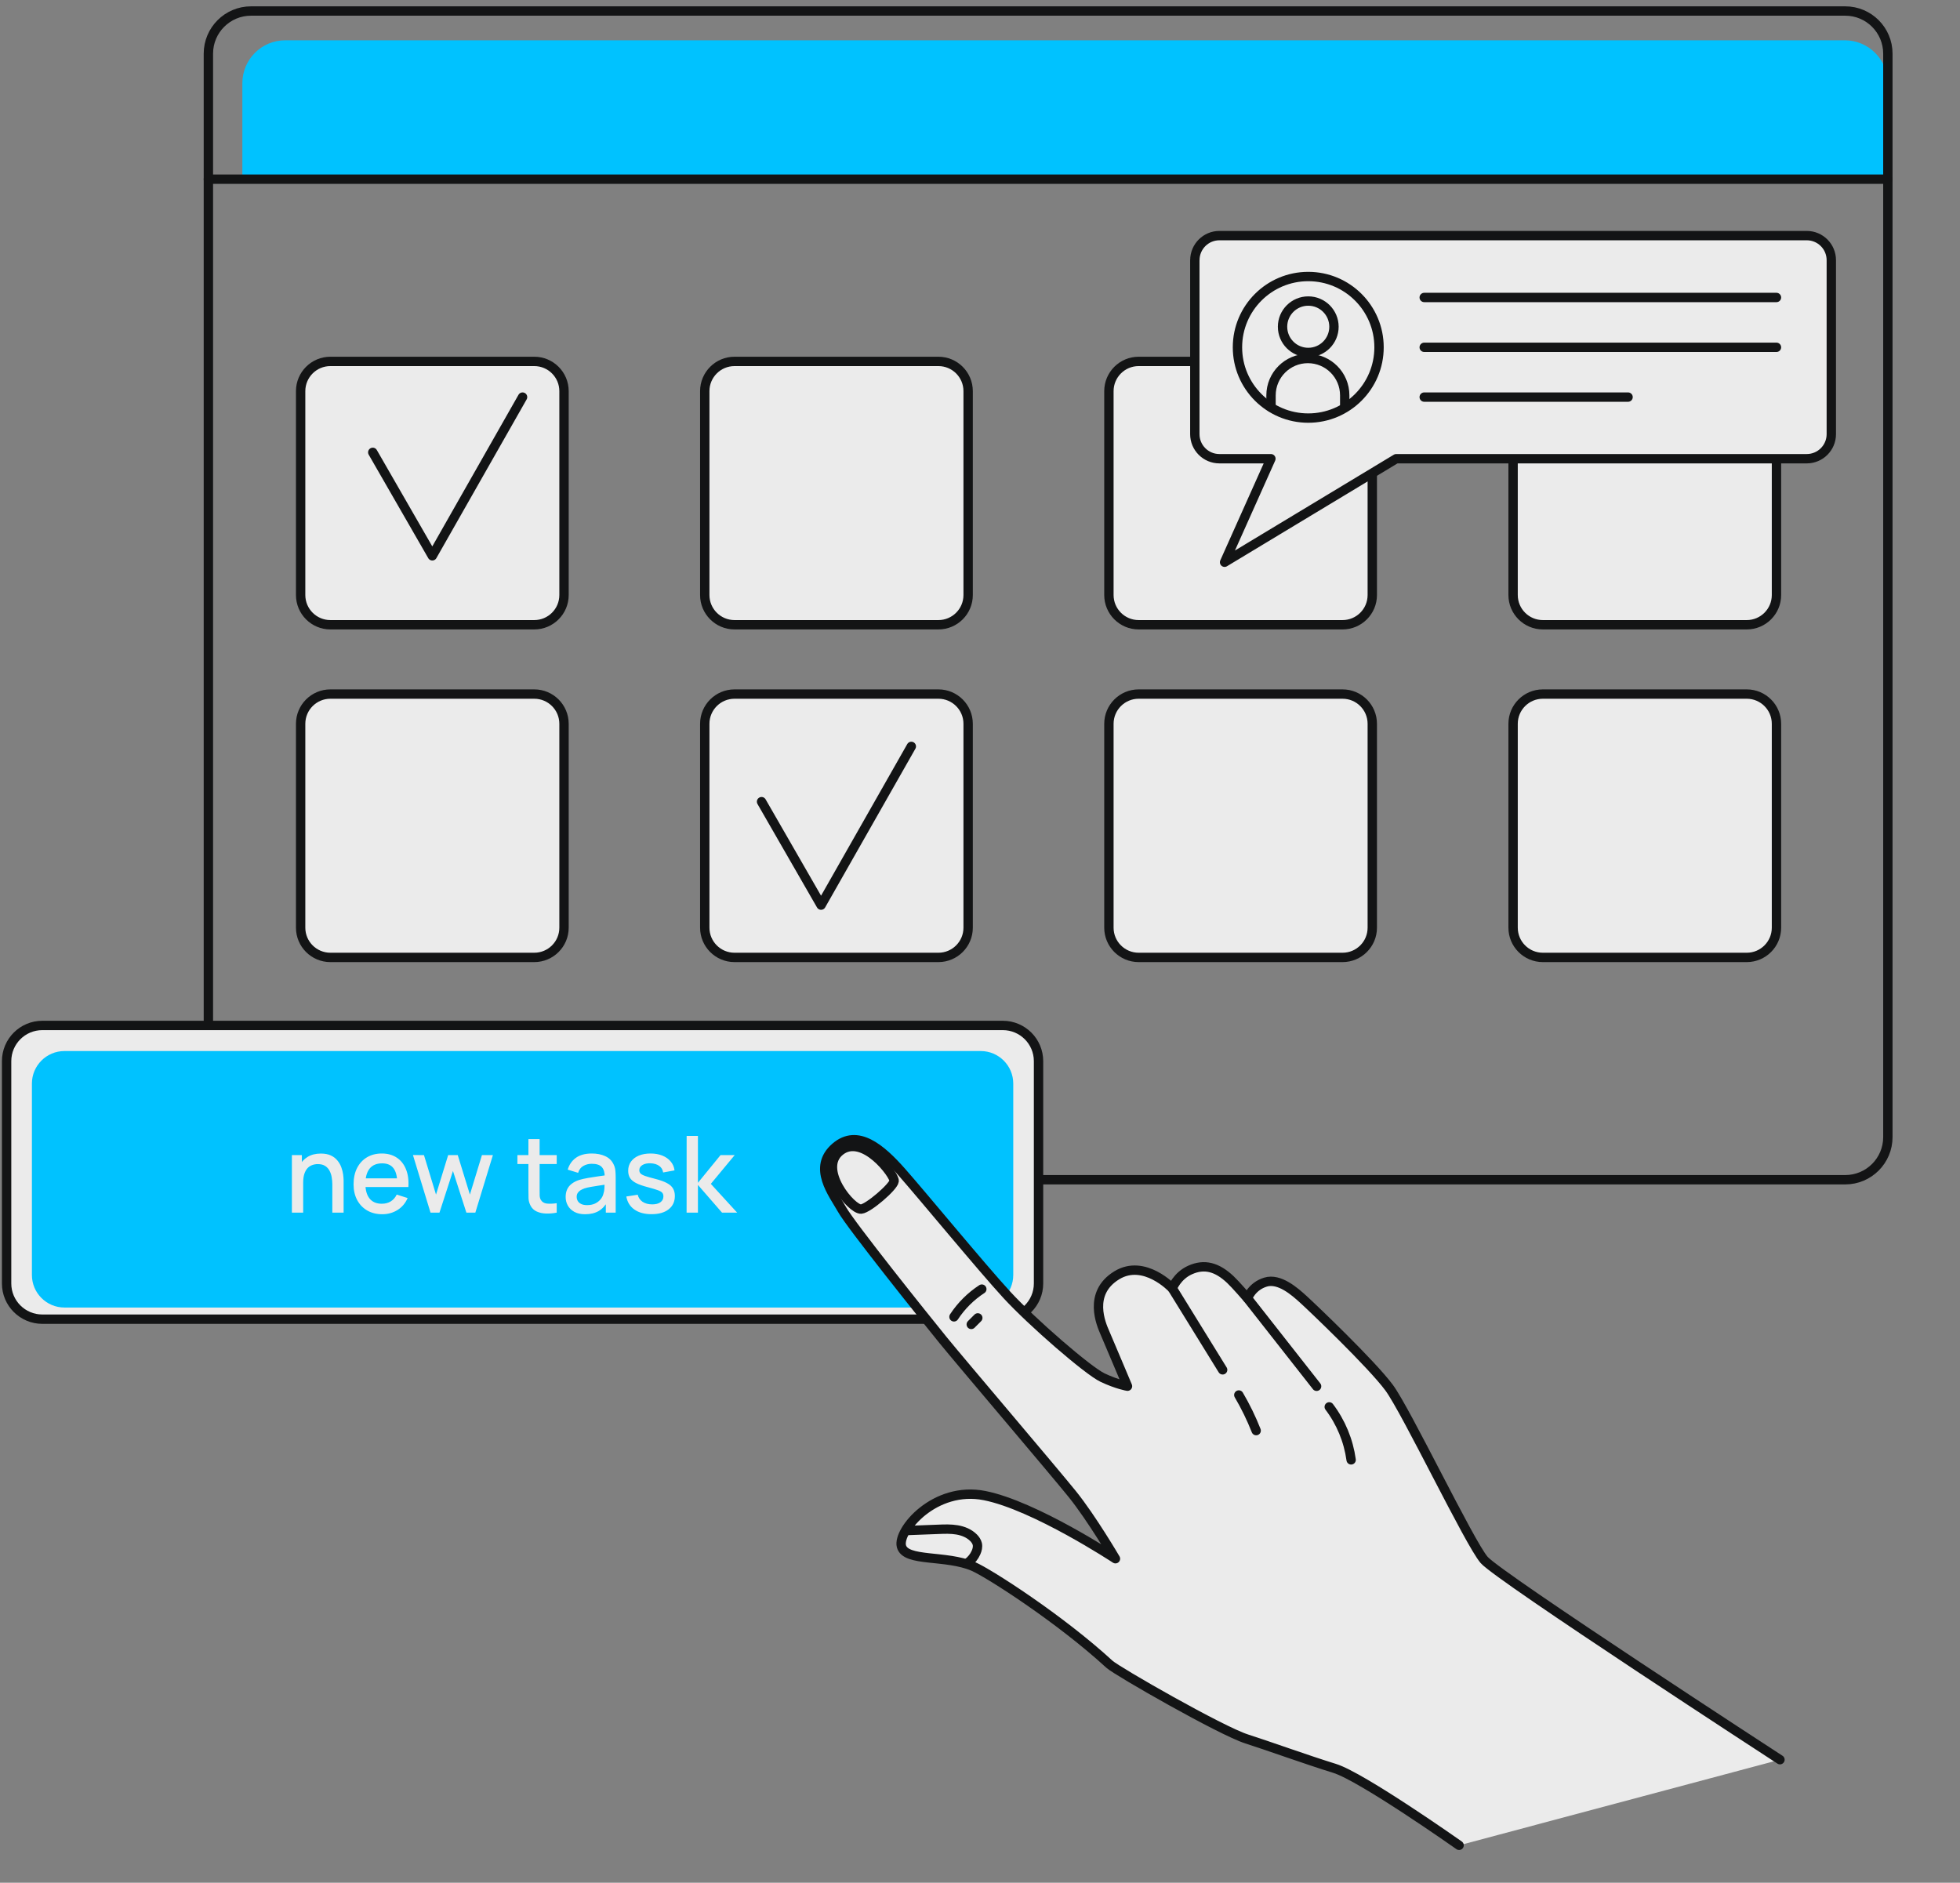 <?xml version="1.0" encoding="UTF-8"?> <svg xmlns="http://www.w3.org/2000/svg" width="178" height="171" viewBox="0 0 178 171" fill="none"><rect x="0" y="0" width="178" height="171" fill="#808080" stroke="none"/><path d="M171.432 15.939V7.556C171.432 5.403 169.688 3.659 167.534 3.659H25.907C23.754 3.659 22.01 5.403 22.01 7.556V15.939H171.432Z" fill="#00C2FF"></path><path d="M167.577 1H22.797C20.659 1 18.925 2.734 18.925 4.872V103.277C18.925 105.416 20.659 107.149 22.797 107.149H167.577C169.716 107.149 171.449 105.416 171.449 103.277V4.872C171.449 2.734 169.716 1 167.577 1Z" stroke="#131415" stroke-width="0.85" stroke-linecap="round" stroke-linejoin="round"></path><path d="M18.925 16.272H171.449" stroke="#131415" stroke-width="0.85" stroke-linecap="round" stroke-linejoin="round"></path><path d="M91.071 93.136H3.844C2.052 93.136 0.6 94.588 0.6 96.38V116.569C0.6 118.361 2.052 119.813 3.844 119.813H91.071C92.863 119.813 94.316 118.361 94.316 116.569V96.38C94.316 94.588 92.863 93.136 91.071 93.136Z" fill="#EBEBEB" stroke="#131415" stroke-width="0.85" stroke-linecap="round" stroke-linejoin="round"></path><path d="M89.062 95.46H5.855C4.222 95.46 2.898 96.784 2.898 98.417V115.799C2.898 117.433 4.222 118.756 5.855 118.756H89.062C90.696 118.756 92.02 117.433 92.02 115.799V98.417C92.02 96.784 90.696 95.46 89.062 95.46Z" fill="#00C2FF"></path><path d="M30.18 110.137V107.568C30.18 107.364 30.163 107.156 30.127 106.943C30.095 106.727 30.03 106.527 29.933 106.343C29.84 106.16 29.706 106.011 29.532 105.898C29.361 105.785 29.137 105.729 28.859 105.729C28.679 105.729 28.508 105.76 28.346 105.821C28.185 105.879 28.043 105.974 27.921 106.106C27.801 106.239 27.706 106.413 27.635 106.629C27.567 106.845 27.534 107.108 27.534 107.418L26.904 107.181C26.904 106.706 26.993 106.289 27.171 105.927C27.348 105.563 27.603 105.279 27.935 105.076C28.267 104.872 28.669 104.771 29.14 104.771C29.501 104.771 29.805 104.829 30.05 104.945C30.295 105.061 30.493 105.214 30.645 105.405C30.8 105.592 30.917 105.797 30.998 106.019C31.079 106.242 31.134 106.46 31.163 106.672C31.192 106.885 31.206 107.072 31.206 107.234V110.137H30.18ZM26.508 110.137V104.911H27.413V106.421H27.534V110.137H26.508ZM34.718 110.282C34.199 110.282 33.742 110.169 33.349 109.943C32.958 109.714 32.654 109.397 32.434 108.99C32.218 108.581 32.11 108.106 32.11 107.568C32.11 106.997 32.216 106.502 32.429 106.082C32.645 105.663 32.945 105.339 33.329 105.11C33.713 104.881 34.16 104.766 34.67 104.766C35.202 104.766 35.655 104.89 36.029 105.139C36.404 105.384 36.682 105.734 36.866 106.189C37.053 106.643 37.128 107.184 37.089 107.81H36.078V107.442C36.071 106.835 35.955 106.387 35.729 106.097C35.507 105.806 35.166 105.661 34.708 105.661C34.202 105.661 33.821 105.821 33.566 106.14C33.312 106.46 33.184 106.921 33.184 107.524C33.184 108.098 33.312 108.543 33.566 108.86C33.821 109.172 34.189 109.329 34.67 109.329C34.986 109.329 35.258 109.258 35.487 109.116C35.72 108.971 35.9 108.764 36.029 108.497L37.021 108.811C36.818 109.279 36.51 109.642 36.097 109.9C35.684 110.155 35.224 110.282 34.718 110.282ZM32.855 107.81V107.021H36.586V107.81H32.855ZM39.098 110.137L37.502 104.906L38.503 104.911L39.597 108.497L40.7 104.911H41.571L42.674 108.497L43.768 104.911H44.764L43.168 110.137H42.355L41.136 106.353L39.911 110.137H39.098ZM50.559 110.137C50.23 110.201 49.907 110.229 49.591 110.219C49.275 110.21 48.992 110.148 48.744 110.035C48.496 109.922 48.309 109.745 48.183 109.503C48.07 109.287 48.009 109.068 47.999 108.845C47.992 108.619 47.989 108.364 47.989 108.081V103.46H49.005V108.032C49.005 108.242 49.007 108.424 49.01 108.579C49.017 108.734 49.051 108.864 49.112 108.971C49.228 109.171 49.412 109.285 49.663 109.314C49.918 109.34 50.217 109.329 50.559 109.281V110.137ZM46.988 105.724V104.911H50.559V105.724H46.988ZM53.136 110.282C52.749 110.282 52.425 110.211 52.164 110.069C51.902 109.924 51.704 109.734 51.569 109.498C51.436 109.26 51.37 108.998 51.37 108.714C51.37 108.45 51.417 108.218 51.51 108.018C51.604 107.818 51.743 107.648 51.926 107.51C52.11 107.368 52.336 107.253 52.604 107.166C52.836 107.098 53.099 107.039 53.393 106.987C53.686 106.935 53.994 106.887 54.317 106.842C54.643 106.797 54.965 106.752 55.285 106.706L54.917 106.91C54.923 106.5 54.836 106.197 54.656 106C54.478 105.8 54.172 105.7 53.736 105.7C53.462 105.7 53.21 105.764 52.981 105.893C52.752 106.019 52.593 106.229 52.502 106.522L51.559 106.232C51.688 105.784 51.933 105.427 52.294 105.163C52.659 104.898 53.143 104.766 53.746 104.766C54.214 104.766 54.62 104.847 54.965 105.008C55.314 105.166 55.568 105.418 55.73 105.763C55.814 105.934 55.865 106.114 55.885 106.305C55.904 106.495 55.914 106.7 55.914 106.919V110.137H55.019V108.942L55.193 109.097C54.977 109.497 54.701 109.795 54.365 109.992C54.033 110.185 53.623 110.282 53.136 110.282ZM53.315 109.455C53.602 109.455 53.849 109.405 54.056 109.305C54.262 109.201 54.428 109.071 54.554 108.913C54.68 108.755 54.762 108.59 54.801 108.419C54.855 108.264 54.886 108.09 54.893 107.897C54.902 107.703 54.907 107.548 54.907 107.432L55.236 107.553C54.917 107.602 54.627 107.645 54.365 107.684C54.104 107.722 53.867 107.761 53.654 107.8C53.444 107.835 53.257 107.879 53.093 107.931C52.954 107.979 52.83 108.037 52.72 108.105C52.614 108.172 52.528 108.255 52.464 108.351C52.402 108.448 52.372 108.566 52.372 108.705C52.372 108.84 52.406 108.966 52.473 109.082C52.541 109.195 52.644 109.285 52.783 109.353C52.922 109.421 53.099 109.455 53.315 109.455ZM59.168 110.277C58.533 110.277 58.015 110.137 57.615 109.856C57.215 109.576 56.97 109.181 56.88 108.671L57.915 108.511C57.98 108.782 58.128 108.997 58.36 109.155C58.596 109.31 58.888 109.387 59.236 109.387C59.552 109.387 59.799 109.322 59.977 109.193C60.157 109.064 60.248 108.887 60.248 108.661C60.248 108.529 60.215 108.422 60.151 108.342C60.089 108.258 59.959 108.179 59.759 108.105C59.559 108.031 59.254 107.939 58.844 107.829C58.396 107.713 58.039 107.589 57.775 107.456C57.514 107.321 57.327 107.164 57.214 106.987C57.104 106.806 57.049 106.589 57.049 106.334C57.049 106.018 57.133 105.742 57.301 105.506C57.468 105.271 57.704 105.089 58.007 104.96C58.314 104.831 58.672 104.766 59.081 104.766C59.481 104.766 59.838 104.829 60.151 104.955C60.464 105.081 60.717 105.26 60.91 105.492C61.104 105.721 61.22 105.99 61.259 106.3L60.223 106.489C60.188 106.237 60.07 106.039 59.87 105.893C59.67 105.748 59.41 105.669 59.091 105.656C58.785 105.643 58.536 105.695 58.346 105.811C58.156 105.924 58.06 106.081 58.06 106.281C58.06 106.397 58.096 106.495 58.167 106.576C58.241 106.656 58.383 106.734 58.593 106.808C58.802 106.882 59.112 106.971 59.522 107.074C59.96 107.187 60.309 107.313 60.567 107.452C60.825 107.587 61.009 107.75 61.118 107.94C61.231 108.127 61.288 108.355 61.288 108.622C61.288 109.139 61.099 109.543 60.722 109.837C60.347 110.131 59.83 110.277 59.168 110.277ZM62.354 110.137L62.358 103.169H63.384V107.427L65.436 104.911H66.723L64.555 107.524L66.945 110.137H65.571L63.384 107.621V110.137H62.354Z" fill="#EBEBEB"></path><path d="M48.52 32.825H30.005C28.512 32.825 27.303 34.034 27.303 35.526V54.042C27.303 55.534 28.512 56.743 30.005 56.743H48.52C50.012 56.743 51.222 55.534 51.222 54.042V35.526C51.222 34.034 50.012 32.825 48.52 32.825Z" fill="#EBEBEB" stroke="#131415" stroke-width="0.85" stroke-linecap="round" stroke-linejoin="round"></path><path d="M48.52 63.038H30.005C28.512 63.038 27.303 64.248 27.303 65.74V84.256C27.303 85.748 28.512 86.957 30.005 86.957H48.52C50.012 86.957 51.222 85.748 51.222 84.256V65.74C51.222 64.248 50.012 63.038 48.52 63.038Z" fill="#EBEBEB" stroke="#131415" stroke-width="0.85" stroke-linecap="round" stroke-linejoin="round"></path><path d="M85.222 32.825H66.706C65.214 32.825 64.004 34.034 64.004 35.526V54.042C64.004 55.534 65.214 56.743 66.706 56.743H85.222C86.713 56.743 87.923 55.534 87.923 54.042V35.526C87.923 34.034 86.713 32.825 85.222 32.825Z" fill="#EBEBEB" stroke="#131415" stroke-width="0.85" stroke-linecap="round" stroke-linejoin="round"></path><path d="M85.222 63.038H66.706C65.214 63.038 64.004 64.248 64.004 65.74V84.256C64.004 85.748 65.214 86.957 66.706 86.957H85.222C86.713 86.957 87.923 85.748 87.923 84.256V65.74C87.923 64.248 86.713 63.038 85.222 63.038Z" fill="#EBEBEB" stroke="#131415" stroke-width="0.85" stroke-linecap="round" stroke-linejoin="round"></path><path d="M121.925 32.825H103.409C101.917 32.825 100.707 34.034 100.707 35.526V54.042C100.707 55.534 101.917 56.743 103.409 56.743H121.925C123.417 56.743 124.626 55.534 124.626 54.042V35.526C124.626 34.034 123.417 32.825 121.925 32.825Z" fill="#EBEBEB" stroke="#131415" stroke-width="0.85" stroke-linecap="round" stroke-linejoin="round"></path><path d="M121.925 63.038H103.409C101.917 63.038 100.707 64.248 100.707 65.74V84.256C100.707 85.748 101.917 86.957 103.409 86.957H121.925C123.417 86.957 124.626 85.748 124.626 84.256V65.74C124.626 64.248 123.417 63.038 121.925 63.038Z" fill="#EBEBEB" stroke="#131415" stroke-width="0.85" stroke-linecap="round" stroke-linejoin="round"></path><path d="M158.632 32.825H140.116C138.624 32.825 137.414 34.034 137.414 35.526V54.042C137.414 55.534 138.624 56.743 140.116 56.743H158.632C160.124 56.743 161.333 55.534 161.333 54.042V35.526C161.333 34.034 160.124 32.825 158.632 32.825Z" fill="#EBEBEB" stroke="#131415" stroke-width="0.85" stroke-linecap="round" stroke-linejoin="round"></path><path d="M158.632 63.038H140.116C138.624 63.038 137.414 64.248 137.414 65.74V84.256C137.414 85.748 138.624 86.957 140.116 86.957H158.632C160.124 86.957 161.333 85.748 161.333 84.256V65.74C161.333 64.248 160.124 63.038 158.632 63.038Z" fill="#EBEBEB" stroke="#131415" stroke-width="0.85" stroke-linecap="round" stroke-linejoin="round"></path><path d="M108.51 23.629V39.432C108.51 40.665 109.51 41.662 110.74 41.662H115.419L111.212 51.065L126.799 41.662H164.083C165.316 41.662 166.313 40.662 166.313 39.432V23.629C166.313 22.396 165.313 21.399 164.083 21.399H110.743C109.51 21.399 108.513 22.399 108.513 23.629H108.51Z" fill="#EBEBEB" stroke="#131415" stroke-width="0.85" stroke-linecap="round" stroke-linejoin="round"></path><path d="M129.342 27.018H161.331" stroke="#131415" stroke-width="0.85" stroke-linecap="round" stroke-linejoin="round"></path><path d="M129.342 31.544H161.331" stroke="#131415" stroke-width="0.85" stroke-linecap="round" stroke-linejoin="round"></path><path d="M129.342 36.066H147.855" stroke="#131415" stroke-width="0.85" stroke-linecap="round" stroke-linejoin="round"></path><path d="M33.853 41.085L39.261 50.482L47.457 36.066" fill="#EBEBEB"></path><path d="M33.853 41.085L39.261 50.482L47.457 36.066" stroke="#131415" stroke-width="0.85" stroke-linecap="round" stroke-linejoin="round"></path><path d="M69.161 72.811L74.567 82.208L82.763 67.791" fill="#EBEBEB"></path><path d="M69.161 72.811L74.567 82.208L82.763 67.791" stroke="#131415" stroke-width="0.85" stroke-linecap="round" stroke-linejoin="round"></path><path d="M132.51 167.6C132.51 167.6 123.684 161.376 121.195 160.609C118.707 159.842 114.923 158.478 113.224 157.941C110.912 157.208 101.435 151.78 100.759 151.158C96.237 147.002 89.808 142.888 88.413 142.28C85.899 141.187 82.232 141.891 81.862 140.431C81.502 139.005 84.871 134.929 89.424 135.838C93.978 136.744 101.302 141.57 101.302 141.57C101.302 141.57 99.126 137.86 97.373 135.69C95.62 133.52 87.328 123.779 85.646 121.714C83.965 119.648 77.283 111.297 76.476 109.862C75.67 108.427 73.729 106.033 75.877 104.189C77.868 102.479 80.005 104.317 81.862 106.416C83.72 108.516 89.101 115.061 91.447 117.612C93.711 120.072 98.799 124.492 100.131 125.12C101.463 125.75 102.395 125.901 102.395 125.901C102.395 125.901 100.995 122.571 100.33 121.018C100.026 120.31 98.751 117.461 101.421 115.828C103.921 114.299 106.466 117.015 106.466 117.015C106.466 117.015 106.884 115.882 108.088 115.342C109.375 114.768 110.52 115.066 111.744 116.222C112.213 116.663 113.295 117.918 113.295 117.918C113.295 117.918 113.67 116.833 114.931 116.447C116.193 116.061 117.602 117.319 118.374 118.021C119.144 118.719 124.578 123.898 126.155 126.034C127.732 128.171 133.453 140.141 134.785 141.681C136.117 143.221 161.65 159.822 161.65 159.822" fill="#EBEBEB"></path><path d="M132.51 167.6C132.51 167.6 123.684 161.376 121.195 160.609C118.707 159.842 114.923 158.478 113.224 157.941C110.912 157.208 101.435 151.78 100.759 151.158C96.237 147.002 89.808 142.888 88.413 142.28C85.899 141.187 82.232 141.891 81.862 140.431C81.502 139.005 84.871 134.929 89.424 135.838C93.978 136.744 101.302 141.57 101.302 141.57C101.302 141.57 99.126 137.86 97.373 135.69C95.62 133.52 87.328 123.779 85.646 121.714C83.965 119.648 77.283 111.297 76.476 109.862C75.67 108.427 73.729 106.033 75.877 104.189C77.868 102.479 80.005 104.317 81.862 106.416C83.72 108.516 89.101 115.061 91.447 117.612C93.711 120.072 98.799 124.492 100.131 125.12C101.463 125.75 102.395 125.901 102.395 125.901C102.395 125.901 100.995 122.571 100.33 121.018C100.026 120.31 98.751 117.461 101.421 115.828C103.921 114.299 106.466 117.015 106.466 117.015C106.466 117.015 106.884 115.882 108.088 115.342C109.375 114.768 110.52 115.066 111.744 116.222C112.213 116.663 113.295 117.918 113.295 117.918C113.295 117.918 113.67 116.833 114.931 116.447C116.193 116.061 117.602 117.319 118.374 118.021C119.144 118.719 124.578 123.898 126.155 126.034C127.732 128.171 133.453 140.141 134.785 141.681C136.117 143.221 161.65 159.822 161.65 159.822" stroke="#131415" stroke-width="0.85" stroke-linecap="round" stroke-linejoin="round"></path><path d="M76.283 104.547C78.374 102.866 81.269 106.738 81.203 107.266C81.138 107.794 78.854 109.763 78.206 109.814C77.34 109.879 74.249 106.186 76.283 104.547Z" fill="#EBEBEB" stroke="#131415" stroke-width="0.85" stroke-linecap="round" stroke-linejoin="round"></path><path d="M106.465 117.012L111.036 124.415" stroke="#131415" stroke-width="0.85" stroke-linecap="round" stroke-linejoin="round"></path><path d="M113.294 117.918L119.569 125.909" stroke="#131415" stroke-width="0.85" stroke-linecap="round" stroke-linejoin="round"></path><path d="M82.472 139.005L85.222 138.9C85.787 138.877 86.355 138.857 86.912 138.951C87.469 139.045 88.02 139.266 88.418 139.67C88.571 139.826 88.702 140.011 88.753 140.224C88.815 140.488 88.747 140.766 88.636 141.013C88.472 141.385 88.207 141.712 87.878 141.954" stroke="#131415" stroke-width="0.85" stroke-linecap="round" stroke-linejoin="round"></path><path d="M86.637 119.603C87.293 118.6 88.162 117.736 89.165 117.083" stroke="#131415" stroke-width="0.85" stroke-linecap="round" stroke-linejoin="round"></path><path d="M88.206 120.29C88.405 120.091 88.601 119.895 88.8 119.697" stroke="#131415" stroke-width="0.85" stroke-linecap="round" stroke-linejoin="round"></path><path d="M112.504 126.699C113.112 127.733 113.64 128.818 114.081 129.935" stroke="#131415" stroke-width="0.85" stroke-linecap="round" stroke-linejoin="round"></path><path d="M120.716 127.779C121.776 129.176 122.469 130.852 122.705 132.591" stroke="#131415" stroke-width="0.85" stroke-linecap="round" stroke-linejoin="round"></path><path d="M118.811 37.972C122.361 37.972 125.239 35.094 125.239 31.544C125.239 27.993 122.361 25.115 118.811 25.115C115.26 25.115 112.382 27.993 112.382 31.544C112.382 35.094 115.26 37.972 118.811 37.972Z" fill="#EBEBEB" stroke="#131415" stroke-width="0.85" stroke-linecap="round" stroke-linejoin="round"></path><path d="M118.811 32.012C120.101 32.012 121.146 30.967 121.146 29.677C121.146 28.387 120.101 27.342 118.811 27.342C117.521 27.342 116.476 28.387 116.476 29.677C116.476 30.967 117.521 32.012 118.811 32.012Z" fill="#EBEBEB" stroke="#131415" stroke-width="0.85" stroke-linecap="round" stroke-linejoin="round"></path><path d="M115.43 36.98V35.907C115.43 34.057 116.93 32.56 118.776 32.56C120.626 32.56 122.123 34.06 122.123 35.907V36.98" stroke="#131415" stroke-width="0.85" stroke-linecap="round" stroke-linejoin="round"></path></svg> 